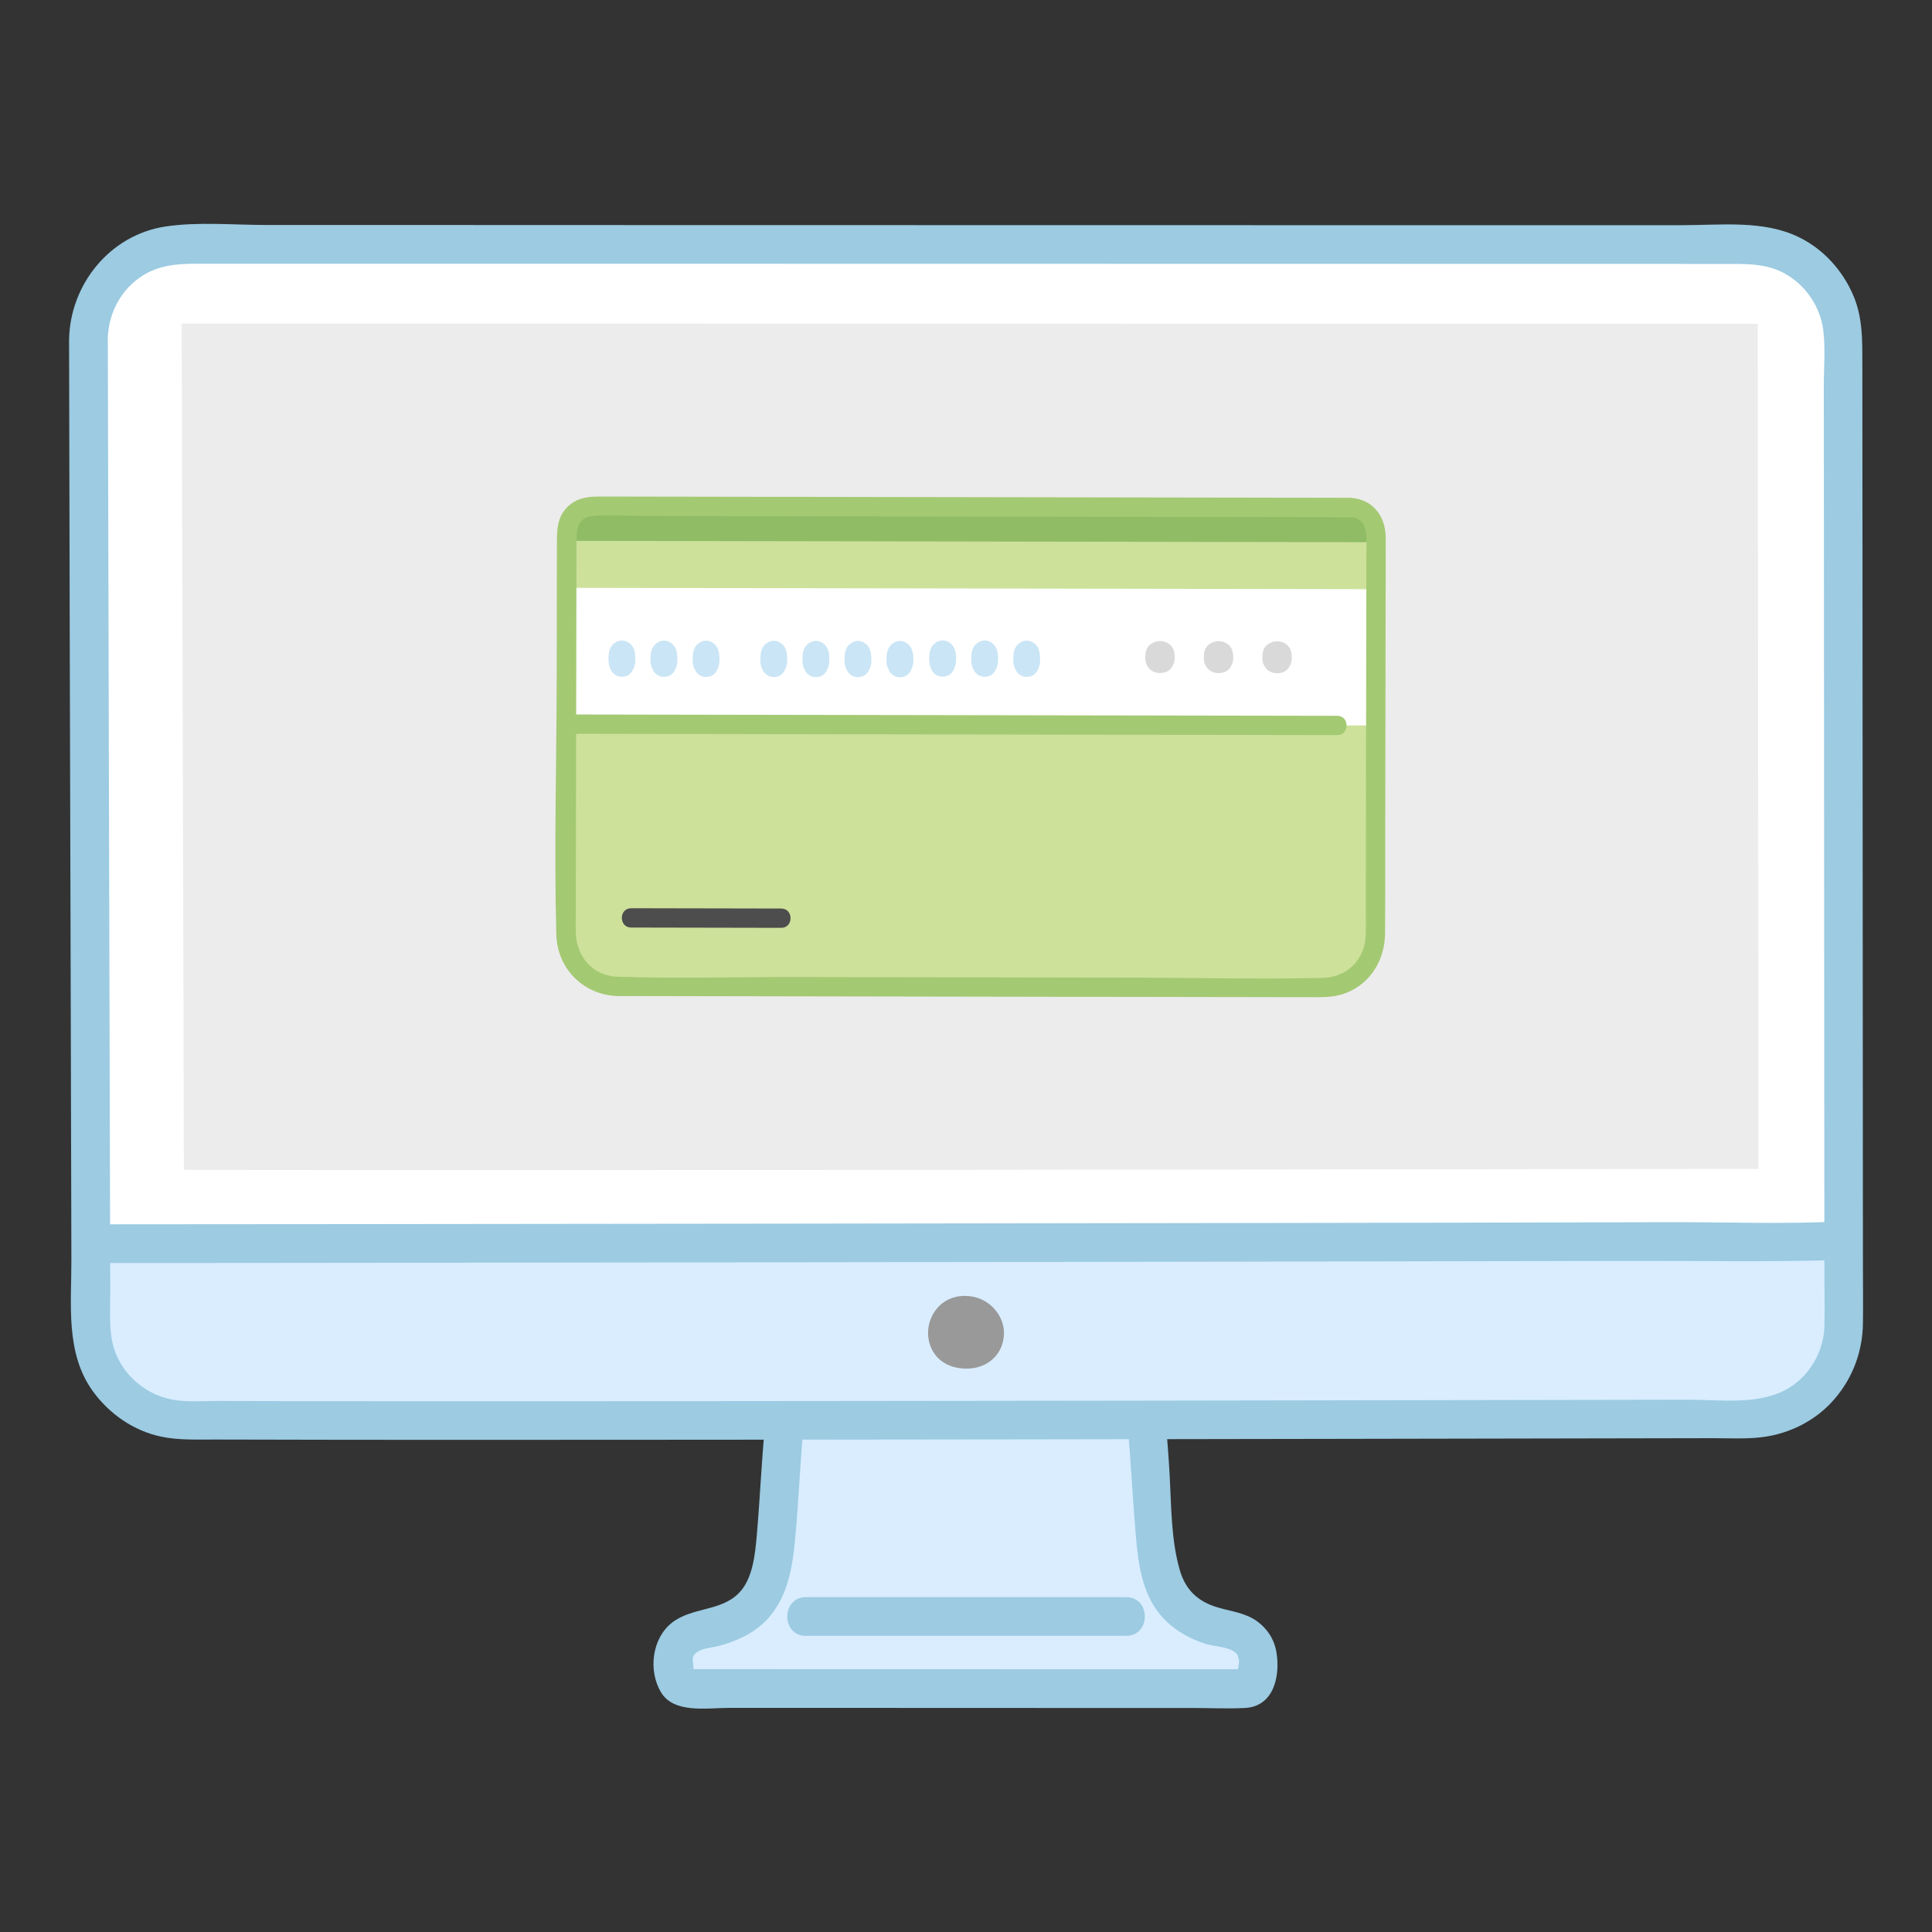 <?xml version="1.0" encoding="utf-8"?>
<!-- Generator: Adobe Illustrator 25.2.3, SVG Export Plug-In . SVG Version: 6.00 Build 0)  -->
<svg version="1.1" id="レイヤー_1" xmlns="http://www.w3.org/2000/svg" xmlns:xlink="http://www.w3.org/1999/xlink" x="0px"
	 y="0px" viewBox="0 0 200 200" style="enable-background:new 0 0 200 200;" xml:space="preserve">
<rect x="0" y="0" width="200" height="200" fill="#333333" stroke="none"/>
<style type="text/css">
	.st0{fill:#D9EDFF;}
	.st1{fill:#FFFFFF;}
	.st2{fill:#ECECEC;}
	.st3{fill:#9CCBE2;}
	.st4{fill:#999999;}
	.st5{fill:#CDE19A;}
	.st6{fill:#90BC66;}
	.st7{fill:#A4C973;}
	.st8{fill:#4D4D4D;}
	.st9{fill:#CAE5F5;}
	.st10{fill:#D9D9D9;}
</style>
<g>
	<path class="st0" d="M118.74,147.66c0.18,1.92,0.29,3.39,0.36,4.71c0.11,2.27,0.32,4.63,0.51,6.9c0.46,5.31,1.84,8.31,7.39,9.37
		c1.6,0.31,2.53,0.96,3,1.97c0.47,1.01,0.54,4.16-1.04,4.16c-2.92,0-53.05-0.01-57.8-0.01c-1.54,0-1.68-3.14-1.21-4.15
		c0.47-1.01,1.39-1.66,3-1.97c5.55-1.06,6.93-4.06,7.39-9.37c0.2-2.28,0.4-4.63,0.51-6.9c0.07-1.33,0.18-2.79,0.36-4.71"/>
</g>
<g>
	<path class="st1" d="M9.15,35.1c0.05,24.28,0.21,79,0.26,101.99c0.01,5.43,4.4,9.82,9.83,9.85c31.58,0.12,129.45-0.08,161.77-0.13
		c5.45-0.01,9.85-4.42,9.85-9.87c-0.01-23.55-0.05-79.58-0.06-101.84c0-5.45-4.42-9.86-9.86-9.86c-33.51,0-129.93-0.02-161.91-0.03
		C13.56,25.21,9.14,29.64,9.15,35.1z"/>
</g>
<g>
	<path class="st0" d="M14.9,146.06c-3.32-1.59-5.61-4.97-5.61-8.89c-0.01-2.47-0.01-5.3-0.03-8.42
		c23.78-0.04,177.5-0.58,180.15-0.73c0,0,0.47-0.03,1.31-0.07c0.01,3.37,0.01,6.43,0.01,9.08c0,5.45-4.4,9.86-9.85,9.87
		c-32.32,0.06-130.19,0.25-161.77,0.13C17.61,147.01,16.18,146.67,14.9,146.06z"/>
</g>
<g>
	<path class="st2" d="M19.03,121.1c31.58,0.1,130.69-0.06,163.01-0.1c0-8.71-0.08-77.59-0.08-87.48
		c-33.51,0-131.17-0.02-163.15-0.02C18.81,43,19.03,110.67,19.03,121.1z"/>
</g>
<g>
	<g>
		<path class="st3" d="M116.74,147.66c0.33,3.56,0.49,7.14,0.79,10.7c0.22,2.62,0.45,5.37,1.81,7.7c1.22,2.08,3.23,3.4,5.49,4.12
			c0.96,0.3,2.68,0.26,3.31,1.17c-0.07-0.11,0.14,0.57,0.12,0.48c0.04,0.3-0.2,1.29-0.11,1.44c-0.17-0.3,1.16-0.29,0.7-0.47
			c-0.07-0.03-0.2,0.01-0.29,0c-0.29-0.03-0.59,0-0.88,0c-1.02,0-2.03,0-3.05,0c-3.22,0-6.43,0-9.65,0
			c-14.41,0-28.81-0.01-43.22-0.01c-0.13,0-0.34-0.04-0.46,0c-0.02,0.01-0.14-0.02-0.16,0c0.33,0,0.57,0.12,0.73,0.34
			c0.01,0.13-0.01,0.07-0.07-0.19c0.02-1-0.42-1.45,0.47-1.98c0.63-0.38,1.5-0.4,2.2-0.59c0.76-0.2,1.5-0.47,2.22-0.8
			c1.08-0.5,2.1-1.21,2.88-2.1c1.91-2.18,2.44-5.04,2.71-7.84c0.39-3.98,0.53-7.97,0.9-11.95c0.1-1.08-0.99-2-2-2
			c-1.17,0-1.9,0.92-2,2c-0.35,3.72-0.51,7.44-0.83,11.16c-0.18,2.06-0.41,4.59-1.86,6.07c-1.87,1.92-4.88,1.45-6.94,3.08
			c-2.06,1.63-2.46,4.93-1.14,7.17c1.33,2.26,4.79,1.64,7.03,1.64c3.45,0,6.91,0,10.36,0c8.92,0,17.85,0,26.77,0.01
			c3.62,0,7.23,0,10.85,0c1.81,0,3.64,0.09,5.45,0c2.99-0.15,3.67-3.28,3.27-5.74c-0.21-1.32-0.92-2.45-2-3.23
			c-1.24-0.9-2.7-1.02-4.12-1.45c-2.06-0.62-3.3-1.83-3.89-3.86c-0.89-3.07-0.87-6.5-1.04-9.67c-0.09-1.73-0.22-3.45-0.38-5.17
			c-0.1-1.08-0.85-2-2-2C117.73,145.66,116.63,146.58,116.74,147.66L116.74,147.66z"/>
	</g>
</g>
<g>
	<g>
		<path class="st3" d="M83.43,169.34c9.47,0,18.94,0,28.41,0c1.58,0,3.16,0,4.74,0c2.57,0,2.58-4,0-4c-9.17,0-18.35,0-27.52,0
			c-1.88,0-3.75,0-5.63,0C80.85,165.34,80.85,169.34,83.43,169.34L83.43,169.34z"/>
	</g>
</g>
<g>
	<g>
		<path class="st3" d="M7.15,35.18c0.04,21.35,0.1,42.71,0.16,64.06c0.03,10.38,0.06,20.77,0.08,31.15
			c0.01,4.61-0.64,9.69,2.23,13.64c1.7,2.34,4.21,4.09,7.06,4.69c1.85,0.39,3.76,0.29,5.64,0.3c17.45,0.05,34.89,0.03,52.34,0.02
			c21.59-0.02,43.18-0.05,64.76-0.09c9.08-0.02,18.16-0.03,27.24-0.05c3.55-0.01,7.09-0.01,10.64-0.02c1.68,0,3.41,0.1,5.07-0.1
			c2.9-0.35,5.65-1.74,7.56-3.98c1.88-2.2,2.88-4.91,2.92-7.79c0.03-1.92,0-3.83,0-5.75c0-4.69-0.01-9.38-0.01-14.07
			c-0.01-11.29-0.01-22.58-0.02-33.87c-0.01-10.95-0.01-21.9-0.02-32.85c0-4.27-0.01-8.53-0.01-12.8c0-2.38,0.04-4.7-0.88-6.95
			c-1.1-2.67-3.14-4.95-5.76-6.2c-3.65-1.75-8.01-1.21-11.96-1.21c-3.89,0-7.79,0-11.68,0c-9.5,0-19,0-28.5,0
			c-21.87,0-43.74-0.01-65.62-0.01c-9.66,0-19.33,0-28.99-0.01c-3.94,0-7.88,0-11.82,0c-3.42,0-7.08-0.35-10.47,0.16
			C11.36,24.33,7.24,29.46,7.15,35.18c-0.04,2.57,3.96,2.58,4,0c0.04-2.52,1.18-4.92,3.25-6.4c1.84-1.32,3.8-1.48,5.98-1.48
			c3.28,0,6.56,0,9.84,0c8.53,0,17.07,0,25.6,0c21.13,0,42.25,0.01,63.38,0.01c18.33,0,36.66,0.01,54.99,0.01c1.65,0,3.3,0,4.95,0
			c2.07,0,4.01,0.02,5.85,1.13c2.02,1.21,3.44,3.35,3.75,5.7c0.24,1.88,0.06,3.9,0.06,5.8c0.01,9.51,0.01,19.02,0.02,28.53
			c0.01,21.1,0.03,42.19,0.04,63.29c0,1.86,0.06,3.74,0,5.6c-0.09,2.47-1.43,4.87-3.51,6.21c-3.01,1.95-7.13,1.31-10.57,1.32
			c-7.89,0.01-15.78,0.03-23.67,0.04c-20.61,0.04-41.22,0.07-61.83,0.09c-18.95,0.02-37.9,0.04-56.85,0.02
			c-3.37,0-6.73-0.01-10.1-0.02c-1.61,0-3.33,0.16-4.9-0.23c-2.36-0.58-4.34-2.22-5.34-4.44c-0.89-1.97-0.67-4.18-0.68-6.29
			c0-2.01-0.01-4.02-0.01-6.04c-0.01-4.87-0.02-9.74-0.04-14.6c-0.06-22.05-0.12-44.11-0.17-66.16c-0.01-4.03-0.02-8.06-0.03-12.09
			C11.14,32.61,7.14,32.6,7.15,35.18z"/>
	</g>
</g>
<g>
	<g>
		<path class="st3" d="M9.43,130.75c7.69,0,15.37-0.01,23.06-0.02c14.53-0.01,29.06-0.03,43.58-0.05
			c16.71-0.02,33.42-0.04,50.13-0.07c14.23-0.02,28.47-0.05,42.7-0.08c7.08-0.02,14.18,0.13,21.26-0.09c0.16,0,0.32,0,0.48-0.01
			c2.56-0.14,2.58-4.14,0-4c-5.91,0.32-11.9,0.07-17.81,0.09c-13.63,0.04-27.25,0.06-40.88,0.08c-16.66,0.03-33.32,0.05-49.98,0.07
			c-15.03,0.02-30.06,0.03-45.1,0.05c-8.73,0.01-17.45,0.02-26.18,0.02c-0.42,0-0.85,0-1.27,0C6.85,126.75,6.85,130.75,9.43,130.75
			L9.43,130.75z"/>
	</g>
</g>
<g>
	<path class="st4" d="M103.93,137.97c0,2.14-1.6,3.71-3.89,3.71c-2.62,0-3.97-1.79-3.97-3.71c0-1.72,1.26-3.82,3.82-3.82
		C102.27,134.15,103.93,136.07,103.93,137.97z"/>
</g>
<g>
	<g>
		<path class="st5" d="M139.78,52.53l-78.44-0.13c-1.48,0-2.68,1.19-2.68,2.67l-0.07,43.01c0,2.22,1.79,4.02,4.01,4.02l75.76,0.13
			c2.22,0,4.02-1.79,4.02-4.01l0.07-43.01C142.46,53.73,141.26,52.53,139.78,52.53z"/>
	</g>
	
		<rect x="93.48" y="26.08" transform="matrix(1.661183e-03 -1 1 1.661183e-03 32.398 168.4)" class="st1" width="14.11" height="83.79"/>
	<g>
		<path class="st6" d="M59.79,52.89c-0.68,0.48-1.12,1.28-1.12,2.17c0,0,0,0.41,0,0.93c22.65,0.04,60.82,0.1,83.79,0.14
			c0-0.52,0-0.93,0-0.93c0-1.48-1.19-2.68-2.67-2.68l-78.44-0.13C60.77,52.39,60.23,52.58,59.79,52.89z"/>
	</g>
	<g>
		<g>
			<path class="st7" d="M139.78,51.53c-6.12-0.01-12.24-0.02-18.37-0.03c-11.88-0.02-23.75-0.04-35.63-0.06
				c-7.89-0.01-15.78-0.03-23.67-0.04c-1.24,0-2.42,0.13-3.37,1.08c-1.14,1.13-1.08,2.54-1.09,3.99c-0.01,4.47-0.01,8.95-0.02,13.42
				c-0.01,8.94-0.28,17.91-0.04,26.85c0.09,3.54,2.82,6.27,6.35,6.37c0.57,0.02,1.13,0,1.7,0c3.51,0.01,7.01,0.01,10.52,0.02
				c11.6,0.02,23.2,0.04,34.8,0.06c8.37,0.01,16.74,0.03,25.12,0.04c1.13,0,2.21-0.02,3.29-0.45c2.57-1.02,3.99-3.47,4.01-6.17
				c0.03-3.68,0.01-7.36,0.02-11.05c0.02-9.93,0.03-19.87,0.05-29.8C143.46,53.49,142.19,51.68,139.78,51.53
				c-1.29-0.08-1.28,1.92,0,2c1.88,0.12,1.67,1.9,1.67,3.22c0,1.8-0.01,3.6-0.01,5.4c-0.01,5.5-0.02,11-0.03,16.51
				c-0.01,4.99-0.02,9.98-0.02,14.98c0,1.05,0.02,2.09-0.01,3.14c-0.07,2.53-1.91,4.39-4.44,4.45c-6.67,0.16-13.36-0.02-20.02-0.03
				c-11.48-0.02-22.96-0.04-34.44-0.06c-6.17-0.01-12.37,0.17-18.54-0.03c-2.69-0.09-4.34-2.2-4.34-4.76c0-1.3,0-2.6,0.01-3.9
				c0.01-5.22,0.02-10.44,0.03-15.66c0.01-5.35,0.02-10.71,0.03-16.06c0-1.58,0.01-3.16,0.01-4.74c0-1.24,0.14-2.44,1.73-2.58
				c1.89-0.16,3.86,0.01,5.76,0.01c4.33,0.01,8.66,0.01,12.99,0.02c11.5,0.02,23,0.04,34.5,0.06c7.97,0.01,15.94,0.03,23.91,0.04
				c0.41,0,0.82,0,1.24,0C141.07,53.53,141.07,51.53,139.78,51.53z"/>
		</g>
	</g>
	<g>
		<g>
			<path class="st8" d="M65.34,96.02c5.18,0.01,10.35,0.02,15.53,0.03c1.29,0,1.29-2,0-2c-5.18-0.01-10.35-0.02-15.53-0.03
				C64.05,94.02,64.05,96.02,65.34,96.02L65.34,96.02z"/>
		</g>
	</g>
	<g>
		<path class="st9" d="M106.28,66.31c-0.49,0-1.04,0.37-1.23,0.87c-0.17,0.44-0.18,0.93-0.15,1.35c0.02,0.33,0.13,0.63,0.3,0.93
			c0.2,0.35,0.64,0.63,1.08,0.61c0.52,0,0.88-0.25,1.08-0.61c0.17-0.29,0.28-0.59,0.3-0.93c0.03-0.42,0.02-0.91-0.15-1.35
			C107.32,66.68,106.81,66.31,106.28,66.31z"/>
	</g>
	<g>
		<path class="st9" d="M101.93,66.3c-0.49,0-1.04,0.37-1.23,0.87c-0.17,0.44-0.18,0.93-0.15,1.35c0.02,0.33,0.13,0.63,0.3,0.93
			c0.2,0.35,0.64,0.63,1.08,0.61c0.52,0,0.88-0.25,1.08-0.61c0.17-0.29,0.28-0.59,0.3-0.93c0.03-0.42,0.02-0.91-0.15-1.35
			C102.97,66.68,102.46,66.3,101.93,66.3z"/>
	</g>
	<g>
		<path class="st9" d="M97.58,66.29c-0.49,0-1.04,0.37-1.23,0.87c-0.17,0.44-0.18,0.93-0.15,1.35c0.02,0.33,0.13,0.63,0.3,0.93
			c0.2,0.35,0.64,0.63,1.08,0.61c0.52,0,0.88-0.25,1.08-0.61c0.17-0.29,0.28-0.59,0.3-0.93c0.03-0.42,0.02-0.91-0.15-1.35
			C98.62,66.67,98.11,66.3,97.58,66.29z"/>
	</g>
	<g>
		<path class="st9" d="M93.16,66.35c-0.49,0-1.04,0.37-1.23,0.87c-0.17,0.44-0.18,0.93-0.15,1.35c0.02,0.33,0.13,0.63,0.3,0.93
			c0.2,0.35,0.64,0.63,1.08,0.61c0.52,0,0.88-0.25,1.08-0.61c0.17-0.29,0.28-0.59,0.3-0.93c0.03-0.42,0.02-0.91-0.15-1.35
			C94.2,66.73,93.69,66.35,93.16,66.35z"/>
	</g>
	<g>
		<path class="st9" d="M88.81,66.34c-0.49,0-1.04,0.37-1.23,0.87c-0.17,0.44-0.18,0.93-0.15,1.35c0.02,0.33,0.13,0.63,0.3,0.93
			c0.2,0.35,0.64,0.63,1.08,0.61c0.52,0,0.88-0.25,1.08-0.61c0.17-0.29,0.28-0.59,0.3-0.93c0.03-0.42,0.02-0.91-0.15-1.35
			C89.85,66.72,89.34,66.35,88.81,66.34z"/>
	</g>
	<g>
		<path class="st9" d="M84.46,66.34c-0.49,0-1.04,0.37-1.23,0.87c-0.17,0.44-0.18,0.93-0.15,1.35c0.02,0.33,0.13,0.63,0.3,0.93
			c0.2,0.35,0.64,0.63,1.08,0.61c0.52,0,0.88-0.25,1.08-0.61c0.17-0.29,0.28-0.59,0.3-0.93c0.03-0.42,0.02-0.91-0.15-1.35
			C85.49,66.71,84.99,66.34,84.46,66.34z"/>
	</g>
	<g>
		<path class="st9" d="M80.1,66.33c-0.49,0-1.04,0.37-1.23,0.87c-0.17,0.44-0.18,0.93-0.15,1.35c0.02,0.33,0.13,0.63,0.3,0.93
			c0.2,0.35,0.64,0.63,1.08,0.61c0.52,0,0.88-0.25,1.08-0.61c0.17-0.29,0.28-0.59,0.3-0.93c0.03-0.42,0.02-0.91-0.15-1.35
			C81.14,66.71,80.63,66.33,80.1,66.33z"/>
	</g>
	<g>
		<path class="st9" d="M73.09,66.32c-0.49,0-1.04,0.37-1.23,0.87c-0.17,0.44-0.18,0.93-0.15,1.35c0.02,0.33,0.13,0.63,0.3,0.93
			c0.2,0.35,0.64,0.63,1.08,0.61c0.52,0,0.88-0.25,1.08-0.61c0.17-0.29,0.28-0.59,0.3-0.93c0.03-0.42,0.02-0.91-0.15-1.35
			C74.12,66.69,73.61,66.32,73.09,66.32z"/>
	</g>
	<g>
		<path class="st9" d="M68.73,66.31c-0.49,0-1.04,0.37-1.23,0.87c-0.17,0.44-0.18,0.93-0.15,1.35c0.02,0.33,0.13,0.63,0.3,0.93
			c0.2,0.35,0.64,0.63,1.08,0.61c0.52,0,0.88-0.25,1.08-0.61c0.17-0.29,0.28-0.59,0.3-0.93c0.03-0.42,0.02-0.91-0.15-1.35
			C69.77,66.69,69.26,66.31,68.73,66.31z"/>
	</g>
	<g>
		<path class="st9" d="M64.38,66.3c-0.49,0-1.04,0.37-1.23,0.87c-0.17,0.44-0.18,0.93-0.15,1.35c0.02,0.33,0.13,0.63,0.3,0.93
			c0.2,0.35,0.64,0.63,1.08,0.61c0.52,0,0.88-0.25,1.08-0.61c0.17-0.29,0.28-0.59,0.3-0.93c0.03-0.42,0.02-0.91-0.15-1.35
			C65.42,66.68,64.91,66.31,64.38,66.3z"/>
	</g>
	<g>
		<path class="st10" d="M132.2,66.38c-0.54,0-1.14,0.33-1.35,0.77c-0.18,0.39-0.19,0.81-0.16,1.19c0.02,0.29,0.14,0.55,0.33,0.81
			c0.22,0.31,0.7,0.55,1.18,0.54c0.57,0,0.96-0.22,1.18-0.53c0.18-0.26,0.3-0.52,0.33-0.81c0.03-0.37,0.02-0.8-0.16-1.19
			C133.33,66.7,132.78,66.38,132.2,66.38z"/>
	</g>
	<g>
		<path class="st10" d="M126.14,66.37c-0.54,0-1.14,0.33-1.35,0.77c-0.18,0.39-0.19,0.81-0.16,1.19c0.02,0.29,0.14,0.55,0.33,0.81
			c0.22,0.31,0.7,0.55,1.18,0.54c0.57,0,0.96-0.22,1.18-0.53c0.18-0.26,0.3-0.52,0.33-0.81c0.03-0.37,0.02-0.8-0.16-1.19
			C127.28,66.69,126.72,66.37,126.14,66.37z"/>
	</g>
	<g>
		<path class="st10" d="M120.08,66.36c-0.54,0-1.14,0.33-1.35,0.77c-0.18,0.39-0.19,0.81-0.16,1.19c0.02,0.29,0.14,0.55,0.33,0.81
			c0.22,0.31,0.7,0.55,1.18,0.54c0.57,0,0.96-0.22,1.18-0.53c0.18-0.26,0.3-0.52,0.33-0.81c0.03-0.37,0.02-0.8-0.16-1.19
			C121.22,66.68,120.66,66.36,120.08,66.36z"/>
	</g>
	<g>
		<g>
			<path class="st7" d="M58.63,75.96c21.13,0.04,42.25,0.07,63.38,0.11c5.47,0.01,10.95,0.02,16.42,0.03c1.29,0,1.29-2,0-2
				c-21.18-0.04-42.36-0.07-63.54-0.11c-5.42-0.01-10.84-0.02-16.26-0.03C57.35,73.96,57.34,75.96,58.63,75.96L58.63,75.96z"/>
		</g>
	</g>
</g>
</svg>

